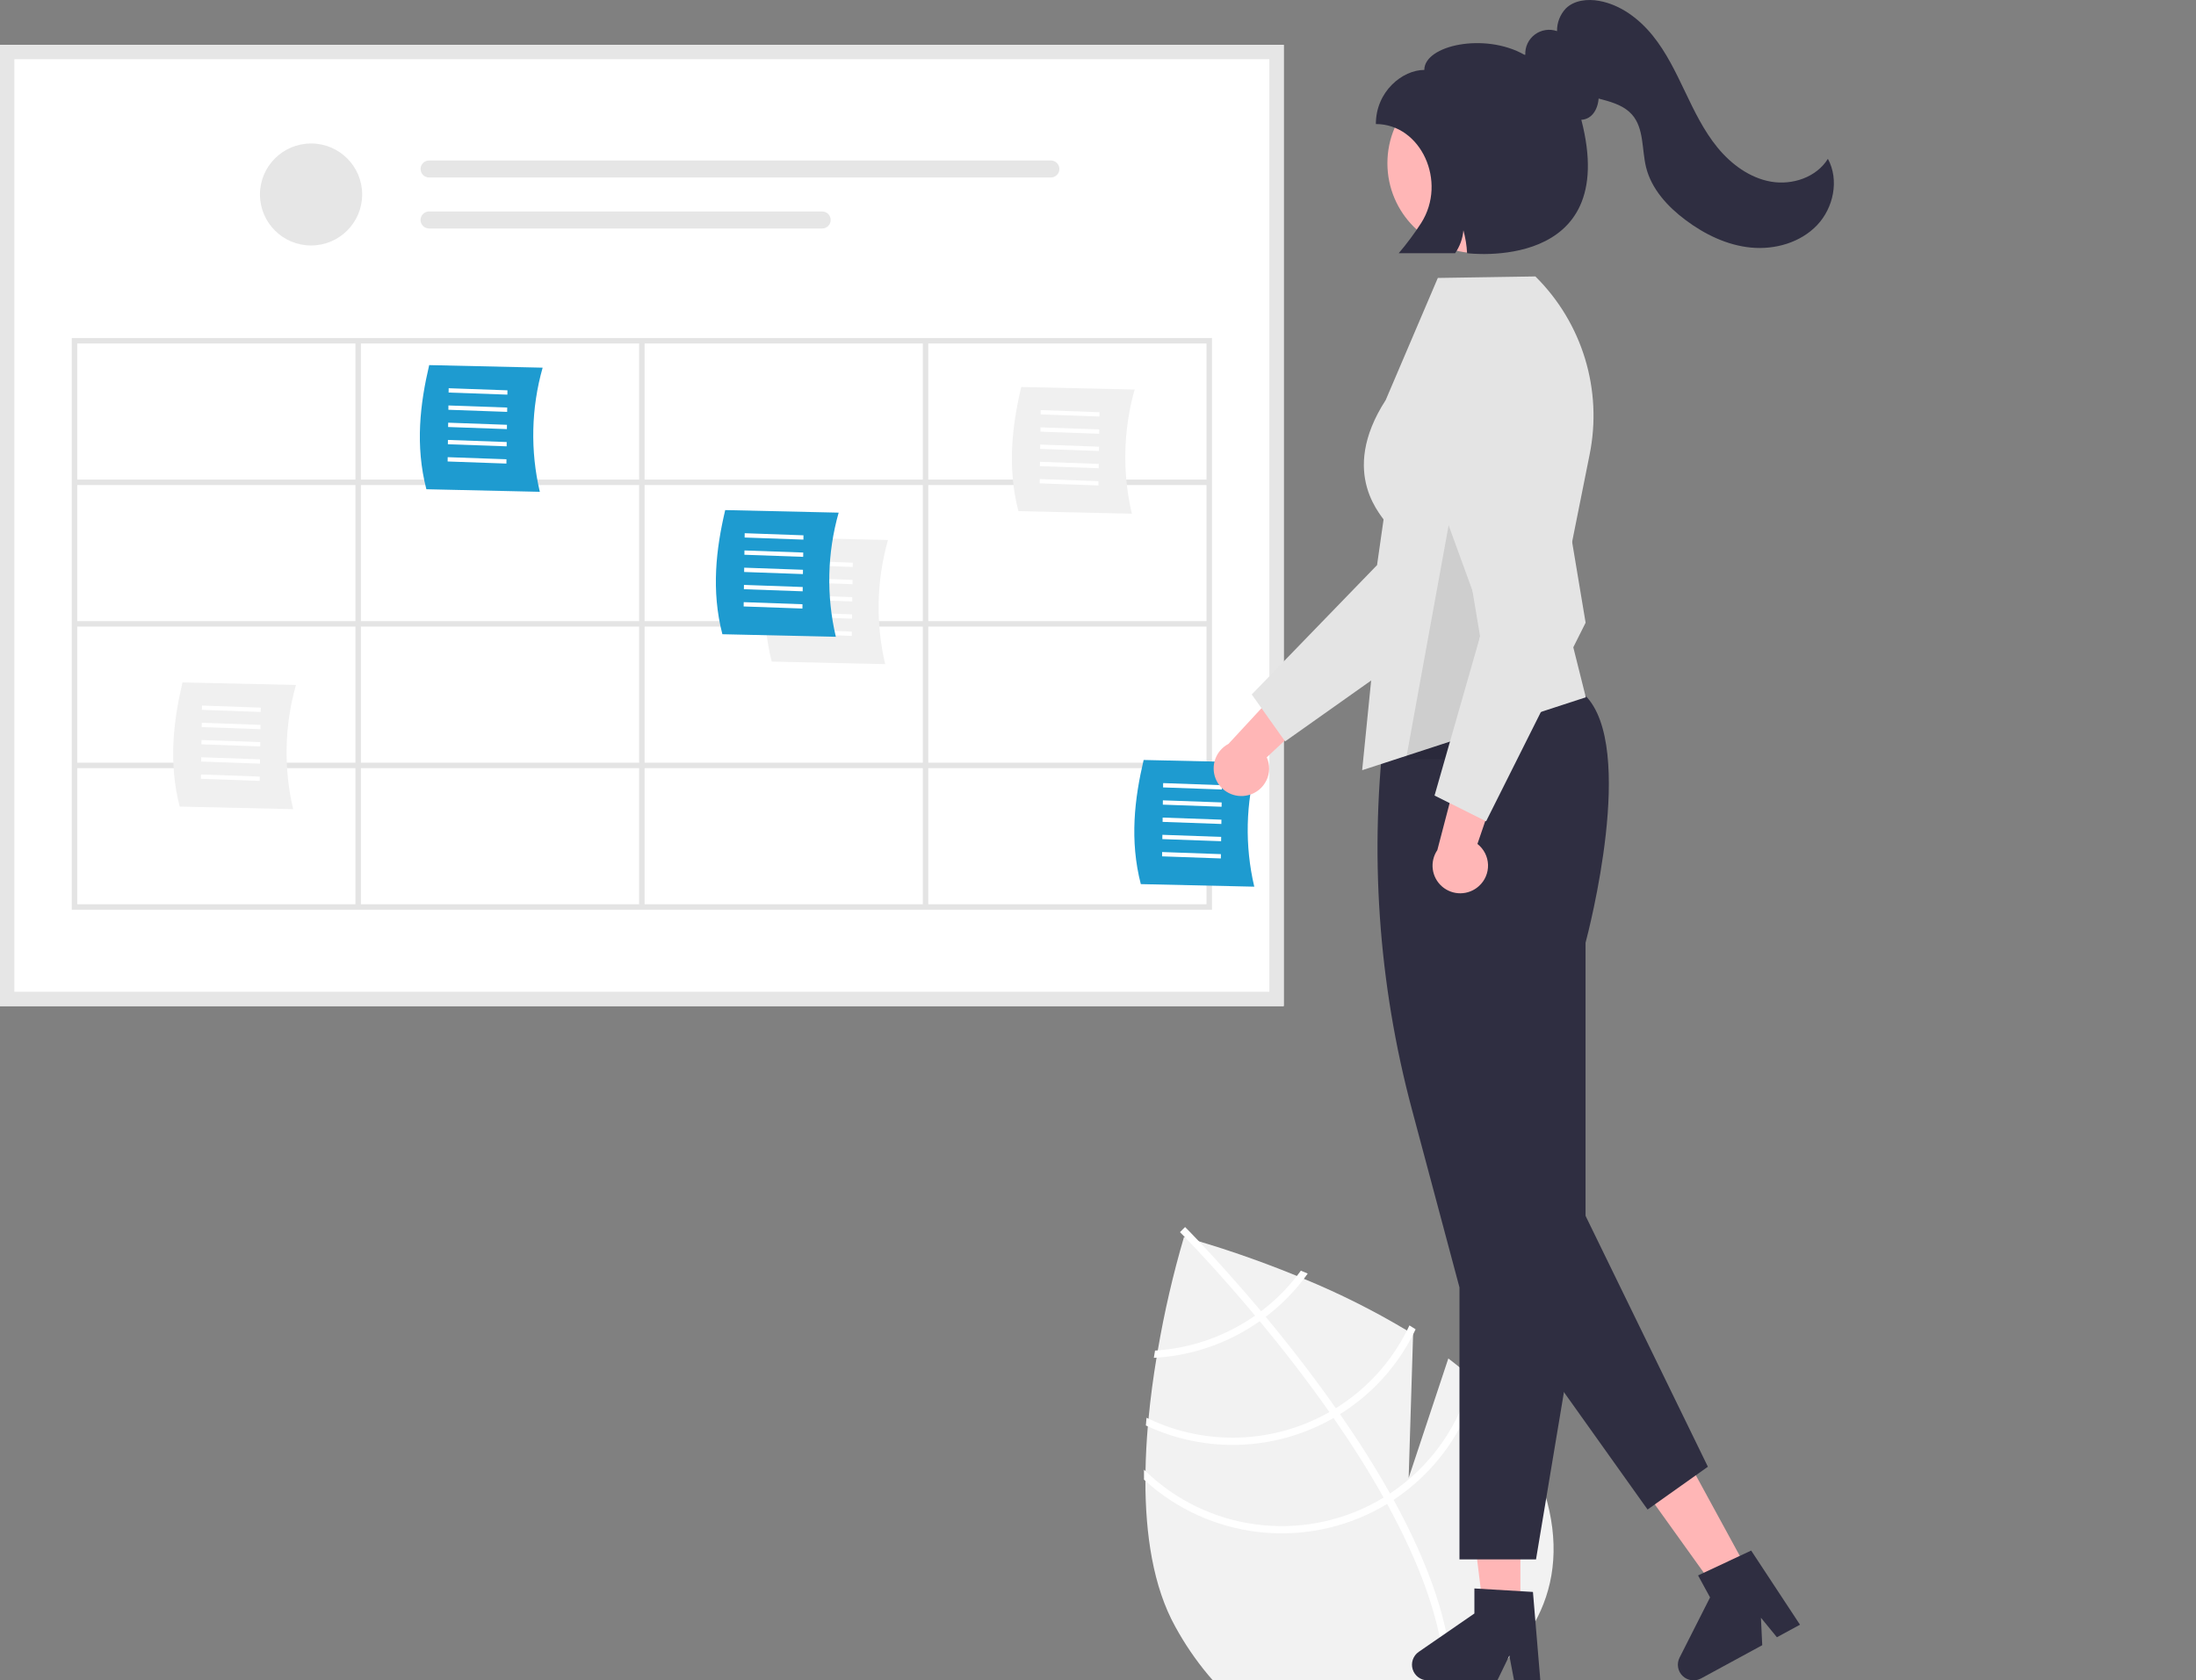 <svg width="179" height="137" viewBox="0 0 179 137" fill="none" xmlns="http://www.w3.org/2000/svg">
<rect x="0" y="0" width="179" height="137" fill="#808080" stroke="none"/>
<g clip-path="url(#clip0_10061_2824)">
<path d="M121.488 136.562C121.313 136.711 121.133 136.856 120.951 136.999H98.862C98.735 136.856 98.608 136.711 98.483 136.562C97.463 135.341 96.566 134.024 95.803 132.628C93.989 129.367 93.364 125.091 93.364 120.737C93.364 120.471 93.366 120.205 93.372 119.939C93.392 118.717 93.46 117.494 93.561 116.291C93.579 116.081 93.598 115.874 93.618 115.667C93.781 113.941 94.011 112.261 94.272 110.691C94.305 110.491 94.338 110.293 94.373 110.096C94.905 106.978 95.618 103.893 96.508 100.857C96.508 100.857 96.538 100.865 96.594 100.879C96.758 100.925 97.149 101.033 97.725 101.204C99.308 101.674 102.283 102.62 105.714 104.027C105.901 104.102 106.09 104.181 106.281 104.262C109.184 105.456 111.993 106.864 114.686 108.475C114.853 108.576 115.018 108.678 115.184 108.781V108.796L114.822 120.493L118.056 110.755C118.715 111.256 119.345 111.775 119.946 112.312C120.112 112.459 120.277 112.609 120.437 112.765C121.802 114.014 122.967 115.465 123.891 117.066C128.729 125.774 126.699 132.175 121.488 136.562Z" fill="#F2F2F2"/>
<path d="M118.373 136.999H117.785C117.781 136.854 117.776 136.709 117.767 136.562C117.53 132.162 115.639 127.303 113.065 122.613C112.973 122.443 112.879 122.268 112.78 122.098C111.531 119.867 110.138 117.685 108.699 115.61C108.589 115.449 108.475 115.285 108.361 115.124C106.446 112.396 104.469 109.873 102.683 107.717C102.558 107.563 102.43 107.413 102.303 107.264C99.655 104.095 97.471 101.785 96.594 100.879C96.464 100.745 96.363 100.643 96.293 100.571C96.229 100.501 96.19 100.465 96.183 100.457L96.388 100.252L96.39 100.246L96.6 100.041C96.607 100.05 96.734 100.171 96.958 100.404C97.147 100.597 97.406 100.866 97.724 101.204C98.834 102.378 100.67 104.375 102.794 106.908C102.917 107.055 103.044 107.207 103.17 107.36C104.62 109.108 106.191 111.089 107.747 113.218C108.139 113.754 108.518 114.285 108.887 114.812C109.002 114.974 109.116 115.135 109.226 115.296C110.783 117.538 112.142 119.694 113.304 121.764L113.594 122.283C116.556 127.676 118.151 132.452 118.357 136.562C118.364 136.709 118.369 136.854 118.373 136.999Z" fill="white"/>
<path d="M106.036 103.598C105.932 103.743 105.825 103.886 105.713 104.027C104.87 105.111 103.889 106.08 102.793 106.908C102.633 107.026 102.47 107.147 102.303 107.264C101.847 107.582 101.374 107.876 100.888 108.145C98.883 109.259 96.66 109.925 94.372 110.096C94.299 110.104 94.224 110.109 94.15 110.113C94.117 110.309 94.086 110.505 94.051 110.705C94.124 110.702 94.198 110.698 94.271 110.691C96.695 110.533 99.053 109.839 101.174 108.66C101.694 108.373 102.197 108.058 102.683 107.717C102.848 107.602 103.01 107.481 103.17 107.36C104.342 106.471 105.388 105.429 106.281 104.262C106.387 104.12 106.492 103.977 106.595 103.834C106.404 103.754 106.218 103.675 106.036 103.598Z" fill="white"/>
<path d="M114.885 108.06C114.821 108.2 114.753 108.337 114.685 108.475C113.375 111.081 111.368 113.274 108.886 114.812C108.713 114.92 108.539 115.025 108.361 115.124C108.307 115.155 108.251 115.188 108.197 115.218C105.979 116.447 103.498 117.128 100.962 117.207C98.426 117.285 95.908 116.757 93.617 115.667C93.562 115.641 93.509 115.616 93.456 115.59C93.435 115.799 93.417 116.008 93.402 116.219C93.454 116.243 93.507 116.269 93.56 116.291C95.916 117.375 98.495 117.889 101.088 117.792C103.681 117.696 106.214 116.99 108.482 115.733C108.556 115.693 108.627 115.652 108.699 115.61C108.877 115.507 109.053 115.403 109.226 115.296C111.77 113.714 113.83 111.465 115.183 108.796C115.255 108.658 115.323 108.519 115.389 108.378C115.222 108.271 115.054 108.165 114.885 108.06Z" fill="white"/>
<path d="M120.044 111.896C120.012 112.035 119.981 112.174 119.946 112.312C119.001 116.184 116.63 119.559 113.304 121.764C113.133 121.879 112.957 121.989 112.78 122.098C112.591 122.211 112.402 122.325 112.207 122.432C109.214 124.085 105.768 124.736 102.377 124.287C98.986 123.838 95.829 122.314 93.372 119.939C93.329 119.9 93.289 119.86 93.249 119.82C93.249 120.093 93.247 120.363 93.25 120.634C93.287 120.669 93.326 120.704 93.364 120.737C95.923 123.051 99.144 124.509 102.574 124.905C106.004 125.301 109.473 124.617 112.494 122.947C112.688 122.841 112.88 122.731 113.065 122.613C113.245 122.507 113.42 122.397 113.594 122.283C116.967 120.055 119.402 116.668 120.437 112.765C120.472 112.633 120.507 112.501 120.538 112.367C120.378 112.206 120.211 112.053 120.044 111.896Z" fill="white"/>
<path d="M104.638 82.027H0V3.657H104.638V82.027Z" fill="white"/>
<path d="M25.356 20.014C27.656 20.014 29.521 18.152 29.521 15.856C29.521 13.56 27.656 11.698 25.356 11.698C23.055 11.698 21.19 13.56 21.19 15.856C21.19 18.152 23.055 20.014 25.356 20.014Z" fill="#E6E6E6"/>
<path d="M34.975 13.084C34.791 13.084 34.615 13.157 34.485 13.287C34.355 13.417 34.282 13.593 34.282 13.777C34.282 13.96 34.355 14.137 34.485 14.267C34.615 14.396 34.791 14.47 34.975 14.47H85.659C85.843 14.47 86.019 14.396 86.149 14.267C86.279 14.137 86.352 13.96 86.352 13.777C86.352 13.593 86.279 13.417 86.149 13.287C86.019 13.157 85.843 13.084 85.659 13.084H34.975Z" fill="#E6E6E6"/>
<path d="M34.975 17.242C34.791 17.241 34.614 17.314 34.484 17.444C34.353 17.573 34.28 17.75 34.279 17.933C34.279 18.117 34.352 18.294 34.482 18.424C34.611 18.554 34.788 18.627 34.972 18.628H67.015C67.106 18.628 67.197 18.61 67.281 18.575C67.365 18.541 67.442 18.49 67.507 18.425C67.571 18.361 67.622 18.284 67.657 18.2C67.692 18.116 67.71 18.026 67.71 17.935C67.71 17.844 67.692 17.753 67.657 17.669C67.622 17.585 67.571 17.509 67.507 17.444C67.442 17.38 67.365 17.329 67.281 17.294C67.197 17.259 67.106 17.242 67.015 17.242H34.975Z" fill="#E6E6E6"/>
<path d="M104.638 82.027H0V3.657H104.638V82.027ZM1.171 80.858H103.467V4.827H1.171V80.858Z" fill="#E6E6E6"/>
<path d="M5.849 27.557V74.17H98.79V27.557H5.849ZM98.343 39.099H75.666V28.003H98.343V39.099ZM52.542 39.099V28.003H75.219V39.099H52.542ZM75.219 39.545V50.64H52.542V39.545H75.219ZM52.096 39.099H29.419V28.003H52.096V39.099ZM52.096 39.545V50.64H29.419V39.545H52.096ZM28.972 50.64H6.295V39.545H28.972V50.64ZM28.972 51.086V62.182H6.295V51.086H28.972ZM29.419 51.086H52.096V62.182H29.419V51.086ZM52.096 62.628V73.724H29.419V62.628H52.096ZM52.542 62.628H75.219V73.724H52.542V62.628ZM52.542 62.182V51.086H75.219V62.182H52.542ZM75.666 51.086H98.343V62.182H75.666V51.086ZM75.666 50.64V39.545H98.343V50.64H75.666ZM28.972 28.003V39.099H6.295V28.003H28.972ZM6.295 62.628H28.972V73.724H6.295V62.628ZM75.666 73.724V62.628H98.343V73.724H75.666Z" fill="#E4E4E4"/>
<path d="M44.002 40.097L34.754 39.888C33.829 36.311 34.246 32.905 34.984 29.767L44.232 29.976C43.296 33.276 43.217 36.759 44.002 40.097Z" fill="#1E9BD0"/>
<path d="M36.567 32.004L36.572 31.652L41.363 31.823L41.358 32.175L36.567 32.004Z" fill="white"/>
<path d="M36.548 33.409L36.553 33.057L41.344 33.228L41.339 33.58L36.548 33.409Z" fill="white"/>
<path d="M36.527 34.814L36.532 34.462L41.323 34.634L41.319 34.985L36.527 34.814Z" fill="white"/>
<path d="M36.507 36.219L36.512 35.868L41.303 36.039L41.298 36.39L36.507 36.219Z" fill="white"/>
<path d="M36.487 37.624L36.492 37.273L41.283 37.444L41.278 37.795L36.487 37.624Z" fill="white"/>
<path d="M23.895 65.969L14.647 65.76C13.722 62.182 14.138 58.776 14.876 55.638L24.124 55.847C23.189 59.147 23.11 62.63 23.895 65.969Z" fill="#F0F0F0"/>
<path d="M16.46 57.875L16.465 57.524L21.256 57.694L21.251 58.046L16.46 57.875Z" fill="white"/>
<path d="M16.44 59.28L16.445 58.929L21.236 59.1L21.231 59.451L16.44 59.28Z" fill="white"/>
<path d="M16.42 60.685L16.425 60.334L21.216 60.505L21.211 60.856L16.42 60.685Z" fill="white"/>
<path d="M16.399 62.09L16.404 61.739L21.195 61.91L21.19 62.261L16.399 62.09Z" fill="white"/>
<path d="M16.38 63.495L16.385 63.144L21.176 63.315L21.171 63.666L16.38 63.495Z" fill="white"/>
<path d="M72.152 54.148L62.905 53.939C61.98 50.362 62.396 46.956 63.134 43.818L72.382 44.026C71.447 47.326 71.368 50.809 72.152 54.148Z" fill="#F0F0F0"/>
<path d="M64.718 46.054L64.723 45.703L69.514 45.874L69.509 46.225L64.718 46.054Z" fill="white"/>
<path d="M64.698 47.459L64.703 47.108L69.494 47.279L69.489 47.63L64.698 47.459Z" fill="white"/>
<path d="M64.678 48.864L64.683 48.513L69.474 48.684L69.469 49.036L64.678 48.864Z" fill="white"/>
<path d="M64.657 50.27L64.662 49.918L69.453 50.089L69.448 50.441L64.657 50.27Z" fill="white"/>
<path d="M64.638 51.675L64.643 51.323L69.434 51.495L69.429 51.846L64.638 51.675Z" fill="white"/>
<path d="M68.131 51.918L58.883 51.709C57.958 48.132 58.375 44.726 59.113 41.587L68.361 41.796C67.425 45.096 67.346 48.579 68.131 51.918Z" fill="#1E9BD0"/>
<path d="M60.696 43.824L60.701 43.473L65.492 43.644L65.487 43.995L60.696 43.824Z" fill="white"/>
<path d="M60.677 45.229L60.682 44.878L65.473 45.049L65.468 45.4L60.677 45.229Z" fill="white"/>
<path d="M60.656 46.634L60.661 46.283L65.452 46.454L65.447 46.805L60.656 46.634Z" fill="white"/>
<path d="M60.636 48.039L60.641 47.688L65.432 47.859L65.427 48.21L60.636 48.039Z" fill="white"/>
<path d="M60.616 49.444L60.621 49.093L65.412 49.264L65.407 49.615L60.616 49.444Z" fill="white"/>
<path d="M102.238 72.291L92.99 72.082C92.066 68.505 92.482 65.099 93.22 61.961L102.468 62.17C101.532 65.469 101.454 68.953 102.238 72.291Z" fill="#1E9BD0"/>
<path d="M94.805 64.198L94.81 63.846L99.601 64.017L99.596 64.369L94.805 64.198Z" fill="white"/>
<path d="M94.784 65.603L94.789 65.251L99.58 65.422L99.575 65.774L94.784 65.603Z" fill="white"/>
<path d="M94.765 67.008L94.77 66.657L99.561 66.828L99.556 67.179L94.765 67.008Z" fill="white"/>
<path d="M94.744 68.413L94.749 68.062L99.54 68.233L99.535 68.584L94.744 68.413Z" fill="white"/>
<path d="M94.724 69.818L94.728 69.467L99.52 69.638L99.515 69.989L94.724 69.818Z" fill="white"/>
<path d="M92.26 41.882L83.012 41.672C82.087 38.095 82.504 34.69 83.242 31.551L92.489 31.76C91.554 35.06 91.475 38.543 92.26 41.882Z" fill="#F0F0F0"/>
<path d="M84.825 33.788L84.83 33.437L89.621 33.607L89.616 33.959L84.825 33.788Z" fill="white"/>
<path d="M84.806 35.193L84.811 34.842L89.602 35.013L89.597 35.364L84.806 35.193Z" fill="white"/>
<path d="M84.785 36.598L84.79 36.247L89.581 36.418L89.576 36.769L84.785 36.598Z" fill="white"/>
<path d="M84.765 38.003L84.77 37.652L89.561 37.823L89.556 38.174L84.765 38.003Z" fill="white"/>
<path d="M84.745 39.408L84.75 39.057L89.541 39.228L89.536 39.579L84.745 39.408Z" fill="white"/>
<path d="M101.74 64.832C102.059 64.754 102.356 64.606 102.612 64.401C102.868 64.195 103.075 63.936 103.22 63.641C103.365 63.347 103.443 63.025 103.449 62.697C103.455 62.369 103.389 62.044 103.256 61.744L109.087 56.3L105.053 55.332L100.134 60.65C99.645 60.907 99.267 61.334 99.072 61.851C98.877 62.368 98.879 62.938 99.076 63.453C99.274 63.969 99.655 64.394 100.146 64.648C100.636 64.902 101.204 64.968 101.74 64.832Z" fill="#FFB6B6"/>
<path d="M104.752 60.447L102.032 56.619L112.246 46.073L114.618 29.45C114.735 28.628 115.032 27.842 115.488 27.148C115.944 26.454 116.547 25.868 117.255 25.433C117.963 24.997 118.758 24.723 119.584 24.629C120.41 24.535 121.247 24.624 122.035 24.889C123.457 25.369 124.631 26.393 125.298 27.736C125.965 29.079 126.071 30.632 125.593 32.053L119.542 49.975L104.752 60.447Z" fill="#E4E4E4"/>
<path d="M123.93 131.278L120.912 131.278L119.476 119.654L123.931 119.655L123.93 131.278Z" fill="#FFB6B6"/>
<path d="M125.555 137H123.413L123.03 134.981L122.051 137H116.37C116.098 137 115.832 136.913 115.613 136.752C115.394 136.591 115.232 136.364 115.151 136.105C115.07 135.845 115.074 135.566 115.163 135.309C115.251 135.052 115.42 134.83 115.644 134.676L120.181 131.548V129.507L124.953 129.791L125.555 137Z" fill="#2F2E41"/>
<path d="M142.555 128.211L139.903 129.652L133.076 120.127L136.99 118.001L142.555 128.211Z" fill="#FFB6B6"/>
<path d="M146.721 132.463L144.839 133.485L143.537 131.894L143.643 134.134L138.653 136.845C138.414 136.975 138.139 137.025 137.87 136.988C137.6 136.952 137.349 136.83 137.153 136.64C136.958 136.451 136.828 136.204 136.783 135.936C136.738 135.668 136.78 135.393 136.903 135.15L139.39 130.238L138.413 128.445L142.741 126.418L146.721 132.463Z" fill="#2F2E41"/>
<path d="M125.203 127.139H118.964V104.962L115.102 90.504C112.33 80.165 111.593 69.387 112.933 58.767L112.938 58.724L112.972 58.696C113.071 58.612 122.956 50.453 129.208 56.695C133.423 60.902 129.463 76.03 129.241 76.861V102.94L125.203 127.139Z" fill="#2F2E41"/>
<path d="M111.032 62.795L113.043 42.723C112.782 42.175 109.021 38.708 112.953 32.612L117.2 22.661L125.153 22.538L125.186 22.572C127.057 24.435 128.437 26.732 129.203 29.257C129.969 31.783 130.097 34.458 129.576 37.045L127.233 48.742L129.263 56.85L111.032 62.795Z" fill="#E4E4E4"/>
<path d="M121.48 105.077L134.296 123.072L139.213 119.583L128.509 97.626L121.48 105.077Z" fill="#2F2E41"/>
<path d="M120.434 20.639C124.489 20.639 127.777 17.357 127.777 13.308C127.777 9.259 124.489 5.977 120.434 5.977C116.378 5.977 113.09 9.259 113.09 13.308C113.09 17.357 116.378 20.639 120.434 20.639Z" fill="#FFB6B6"/>
<path opacity="0.1" d="M118.629 39.823L120.64 51.867L118.629 61.903H114.607L116.435 51.867L118.629 39.823Z" fill="black"/>
<path d="M120.547 72.244C120.792 72.025 120.985 71.755 121.114 71.453C121.242 71.152 121.303 70.826 121.292 70.498C121.28 70.17 121.197 69.849 121.048 69.557C120.899 69.265 120.687 69.009 120.428 68.807L123.005 61.264L118.99 62.306L117.159 69.309C116.848 69.766 116.716 70.321 116.788 70.868C116.859 71.415 117.13 71.918 117.547 72.279C117.965 72.641 118.501 72.837 119.054 72.831C119.607 72.824 120.138 72.615 120.547 72.244Z" fill="#FFB6B6"/>
<path d="M121.136 66.96L116.932 64.861L120.969 50.756L115.221 34.976C114.937 34.196 114.828 33.363 114.903 32.536C114.977 31.709 115.233 30.909 115.653 30.193C116.072 29.476 116.644 28.86 117.328 28.389C118.013 27.918 118.793 27.602 119.613 27.466C121.094 27.221 122.613 27.573 123.835 28.444C125.057 29.316 125.882 30.635 126.131 32.114L129.246 50.769L121.136 66.96Z" fill="#E4E4E4"/>
<path d="M148.995 12.949C148.068 14.451 146.105 15.113 144.365 14.812C142.624 14.511 141.112 13.39 139.994 12.024C138.877 10.658 138.105 9.05 137.344 7.458C136.584 5.866 135.814 4.257 134.703 2.887C133.591 1.516 132.087 0.386 130.349 0.071C129.403 -0.1 128.331 0.013 127.641 0.681C127.165 1.182 126.905 1.849 126.917 2.539C126.617 2.433 126.294 2.403 125.979 2.451C125.664 2.499 125.365 2.624 125.109 2.814C124.854 3.004 124.649 3.255 124.513 3.543C124.377 3.831 124.314 4.147 124.33 4.465C124.304 4.465 124.279 4.463 124.253 4.463C121.014 2.625 116.098 3.693 116.098 5.7C114.321 5.7 112.149 7.452 112.149 10.113C115.824 10.113 117.987 14.813 115.842 18.183C115.288 19.043 114.677 19.864 114.014 20.643H118.609C118.995 20.091 119.228 19.447 119.284 18.776C119.453 19.385 119.553 20.012 119.585 20.643C119.585 20.643 132.137 22.258 128.897 9.768C129.112 9.757 129.32 9.694 129.504 9.584C129.994 9.29 130.26 8.667 130.307 8.035C130.428 8.068 130.549 8.1 130.669 8.132C131.533 8.365 132.43 8.666 133.022 9.335C134.024 10.466 133.814 12.181 134.177 13.646C134.616 15.413 135.928 16.842 137.386 17.934C138.953 19.109 140.783 20.001 142.733 20.186C144.683 20.371 146.758 19.779 148.109 18.363C149.46 16.948 149.931 14.667 148.995 12.949Z" fill="#2F2E41"/>
</g>
<defs>
<clipPath id="clip0_10061_2824">
<rect width="179" height="137" fill="white"/>
</clipPath>
</defs>
</svg>

